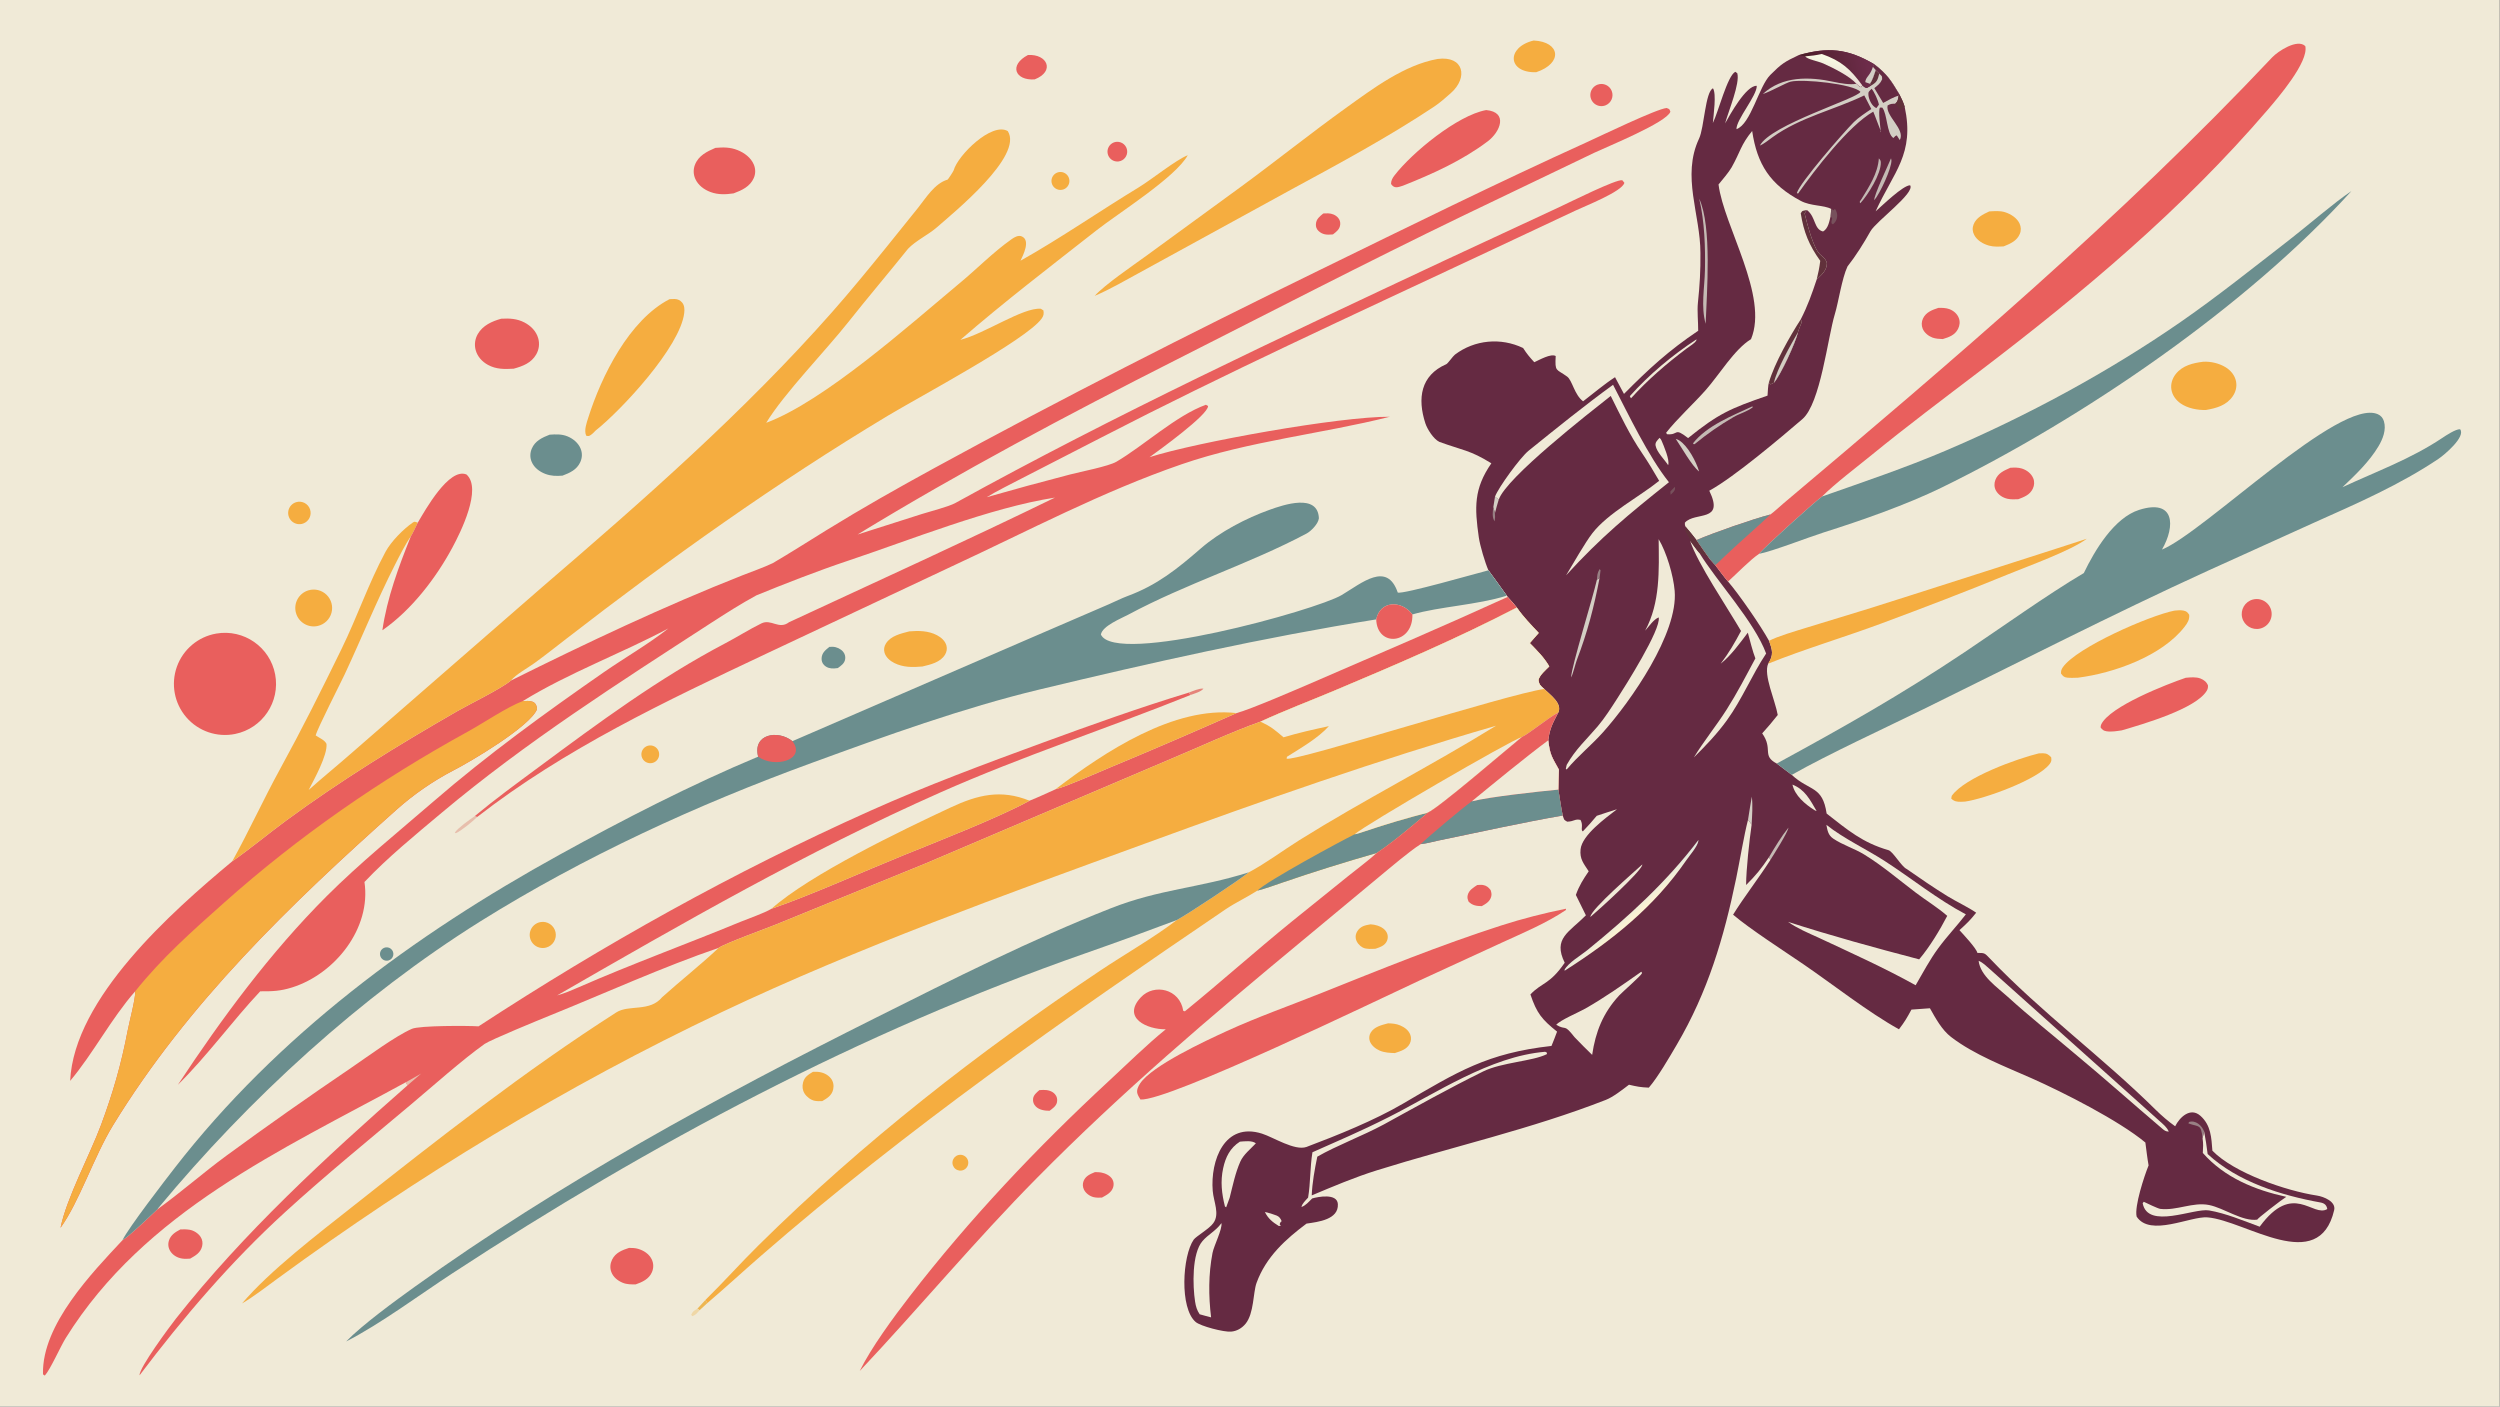 <?xml version="1.0" encoding="UTF-8"?> <svg xmlns="http://www.w3.org/2000/svg" xmlns:xlink="http://www.w3.org/1999/xlink" width="3839" height="2160" viewBox="0 0 3839 2160"><rect x="0" y="0" width="3839" height="2160" fill="#808080" stroke="none"/><path fill="#F0EAD7" transform="matrix(2.109 0 0 2.109 6.10352e-05 0)" d="M0 0L1820 0L1820 1024L0 1024L0 0Z"></path><path fill="#652A42" transform="matrix(2.109 0 0 2.109 6.10352e-05 0)" d="M1309.6 40.169C1331.03 34.077 1345.29 35.344 1364.64 46.743C1374.25 54.161 1376.82 58.514 1383.1 68.917C1384.69 72.164 1385.74 74.184 1386.82 77.659C1394.26 112.289 1378.79 125.054 1365.67 153.892C1370.53 149.629 1385.68 134.868 1390.8 134.91C1394.61 140.475 1365.98 161.154 1361.93 168.369C1357.13 176.923 1351.23 186.357 1345.18 194.034C1341.08 202.801 1338.59 220.183 1336.03 228.539C1330.79 245.658 1325.57 293.82 1312.31 305.199C1296.88 318.44 1262.71 347.343 1244.98 357.057L1244.56 357.288C1255.94 380.75 1234.16 372.238 1226.79 380.576C1226.79 382.229 1226.66 382.248 1227.43 383.675C1230.25 386.952 1232.6 389.783 1235.21 393.23C1238.36 397.793 1241.49 402.374 1244.75 406.863L1248.87 411.455C1251.37 414.694 1255.63 420.587 1258.21 423.419C1266.3 432.803 1282.05 455.65 1288.06 466.608C1290.53 473.433 1291.57 476.715 1287.44 483.24C1283.81 491.379 1292.57 509.911 1294.4 520.587C1290.55 525.528 1287.28 529.331 1283.08 533.979C1291.26 545.459 1282.59 550.145 1293.66 555.946L1304.6 564.198C1317.85 576.393 1326.98 571.914 1330.01 592.369C1345.3 604.329 1356.17 613.607 1375.03 619.02C1378.33 619.967 1384.46 630.998 1388.33 632.755C1398.25 639.677 1407.78 646.216 1418.07 652.572C1423.91 656.179 1433.75 660.906 1438.89 664.56C1434.42 670.194 1432.06 672.405 1426.71 677.259C1429.23 680.034 1439.27 690.695 1439.76 693.846C1444.97 693.851 1444.92 693.763 1448.77 697.801C1486.47 737.391 1530.89 769.735 1569.74 808.205C1573.79 812.22 1579.12 816.774 1583.77 820.064C1587.08 813.431 1594.9 805.928 1602.21 812.473C1609.88 819.337 1610.15 828.358 1610.88 837.839C1626.62 854.08 1664.52 867.094 1686.98 870.504C1691.89 871.249 1701 874.86 1699.55 881.107C1688.41 928.968 1635.16 888.745 1607.37 886.39C1595.01 885.342 1565.53 900.895 1555.72 885.814C1554.01 878.383 1561.24 856.363 1564.43 848.551C1563.47 843.291 1562.8 837.237 1562.08 831.882C1542.69 815.814 1502.39 795.375 1479.19 785.073C1459.86 776.487 1437.5 768.037 1420.58 755.032C1413.91 749.91 1409.3 741.385 1405.22 734.137L1391.75 735.11C1388.43 741.252 1386.88 743.922 1382.67 749.448C1360.05 736.888 1334.98 717.051 1313.08 702.072C1299 692.442 1273.86 676.241 1261.89 665.992C1269.6 653.491 1280.53 639.479 1289.05 626.128L1288.07 624.064C1282.35 632.613 1278.59 637.207 1271.37 644.403C1271.4 633.033 1273.74 612.003 1275.4 600.398L1272.77 596.845C1269.89 607.937 1266.63 627.508 1264.15 639.468C1255.12 683.095 1243.52 722.117 1220.85 760.742C1215.54 769.778 1207.16 784.304 1200.54 791.935C1194.28 791.655 1192.07 791.174 1186.08 789.804C1181.42 793.375 1174.62 798.737 1169.26 800.834C1114.96 822.065 1058.29 834.737 1002.7 852.078C986.389 857.167 970.837 863.785 955.087 870.399C955.439 861.334 957.296 851.039 959.146 842.191C973.093 834.152 992.466 826.912 1007.58 818.73C1031.69 805.495 1055.27 792.279 1079.95 780.133C1093.45 773.49 1116.06 772.733 1126.28 767.549L1126.37 766.536C1126.27 766.471 1125.29 765.797 1125.03 765.818C1085.07 769.099 1045.24 796.212 1011.27 813.348C989.26 824.453 974.202 830.629 955.605 838.988C953.757 850.554 954.269 861.21 952.445 872.012C950.606 874.074 948.092 876.306 947.623 878.839C950.684 877.783 953.014 874.99 955.409 872.625C959.58 871.374 973.682 868.642 974.124 876.724C974.74 888.011 959.829 889.682 951.294 890.929C936.358 902.132 921.8 915.001 914.886 934.178C912.374 941.145 913.084 956.292 906.944 963.809C904.234 967.126 900.483 969.256 896.412 969.571C891.267 970.088 874.186 965.619 870.614 962.589C858.765 952.538 860.91 914.405 869.159 902.591C870.749 900.315 880.695 894.539 883.368 890.66C888.355 884.023 883.659 875.141 883.005 867.114C881.209 845.067 891.472 816.743 918.864 825.414C927.141 828.033 942.659 838.09 951.222 835.133C973.884 826.588 1000.82 815.736 1021.56 803.582C1061.32 780.285 1082.85 766.814 1129.67 761.56C1131.07 758.334 1132.44 754.468 1133.73 751.143C1122.72 742.296 1118.97 737.861 1114.32 724.044C1122.96 715.061 1128.31 716.983 1139.3 700.98C1130.51 683.196 1142.47 678.865 1154.72 666.47L1147.41 651.626C1149.92 644.655 1152.7 640.372 1156.76 634.409C1153.07 628.689 1150.11 625.542 1150.84 618.398C1151.91 607.98 1169.17 595.577 1177.39 589.209C1172.46 590.717 1167.51 592.395 1162.61 594.007C1159.14 598.142 1156.27 601.456 1152.49 605.36C1150.59 604.217 1153.1 601.145 1150.8 596.997C1146.4 596.102 1146.56 598.062 1141.09 598.285C1138.31 596.515 1139.24 597.486 1137.82 593.79C1136.61 587.804 1135.65 581.017 1134.68 574.932C1134.7 570.227 1134.95 565.157 1135.09 560.421C1130.05 551.175 1128.57 549.897 1127.33 539.023C1128.36 530.223 1130.69 526.532 1134.67 518.717C1137.6 512.152 1128.88 506.009 1124.37 501.657C1121.35 498.996 1120.76 498.508 1120.19 495.115C1121.07 491.518 1125.29 487.997 1128.05 485.229C1123.94 478.259 1119.44 474.014 1113.86 468.24L1120.36 460.847C1114.65 454.771 1109.22 449.263 1104.43 442.381C1102.2 439.541 1100.17 437.308 1097.72 434.649L1097.11 433.722C1092.71 427.505 1088.25 421.4 1083.75 415.259C1081.29 409.678 1077.62 397.334 1076.75 391.278C1073.64 369.507 1073.05 355.897 1085.88 337.356C1070.55 327.727 1064.56 327.794 1048.03 321.739C1043.65 319.667 1039.12 312.209 1037.82 308.199C1031.95 290.103 1034.33 273.331 1053.05 265.187C1054.25 264.665 1057.87 259.338 1059.38 258.197C1073.77 247.34 1092.83 245.645 1108.99 253.392C1111.9 257.88 1113.52 259.76 1117.14 263.743C1120.87 262.06 1129.22 257.231 1132.73 259.219C1132.09 271.071 1133.05 268.362 1141.07 274.219C1144.85 276.981 1146.27 287.396 1152.68 292.2C1160.19 286.473 1168.07 279.704 1175.93 274.643L1182.45 286.813C1200.49 268.611 1214.96 255.296 1236.48 240.829C1236.52 234.522 1235.64 226.441 1236.29 220.345C1237.62 207.734 1238.25 196.913 1238.11 184.24C1238.11 156.053 1224.23 128.361 1237.14 100.867C1240.89 92.894 1241.64 66.767 1247.26 64.302C1249.88 68.365 1247.65 83.647 1247.15 89.574C1251.04 81.919 1257.73 55.104 1263.52 52.269L1264.96 53.346C1267.02 60.698 1258.66 80.521 1256.05 89.887C1259.51 83.696 1271.39 62.044 1279.13 62.491C1279.34 69.615 1264.1 87.179 1264.35 94.05C1274.88 90.371 1280.55 63.011 1288.98 54.57C1297.07 46.47 1299.37 44.963 1309.6 40.169Z"></path><path fill="#D3CEC4" transform="matrix(2.109 0 0 2.109 6.10352e-05 0)" d="M1364.64 46.743C1374.25 54.161 1376.82 58.514 1383.1 68.917L1382.4 69.728C1381.96 72.339 1381.99 73.638 1380.02 75.495C1377.2 75.606 1376.77 75.462 1374.39 76.791C1372.71 84.582 1387.58 94.176 1383.27 102L1381.07 98.591C1379.83 99.009 1379.96 99.131 1378.95 100.138L1378.61 100.489C1373.64 97.294 1374.26 82.933 1370.51 78.328L1368.83 78.363C1367.41 80.473 1369.15 93.043 1369.5 96.272L1369.13 95.944L1369.51 95.016L1369.53 95.672C1369.23 95.264 1365.03 83.63 1363.95 81.284C1346.05 91.466 1321.47 123.54 1309.17 140.965L1308.33 140.538C1310.4 133.04 1342.26 96.516 1349.8 88.916C1352.81 85.888 1358.71 81.901 1362.54 79.394L1357.41 69.459C1335.7 79.968 1310.94 85.269 1290.76 99.804C1288 101.792 1284.34 104.75 1281.4 106.027C1288.99 90.86 1353.22 71.529 1354.6 66.841C1349.34 61.153 1313.04 57.38 1303.9 59.427C1300.43 60.206 1288.85 66.878 1283.53 68.456C1297.7 55.3 1317.36 55.719 1335.13 59.594C1339.68 60.585 1347.23 61.957 1351.68 60.975C1352.82 62.006 1353.64 62.934 1355.06 63.492L1356 62.188C1357.21 63.18 1357.74 63.814 1359.29 64.068L1362.32 62.343L1361.54 61.012C1363.51 58.158 1364.58 54.423 1365.73 51.105L1363.65 48.736L1364.64 46.743Z"></path><path fill="#652A42" transform="matrix(2.109 0 0 2.109 6.10352e-05 0)" d="M1364.64 46.743C1374.25 54.161 1376.82 58.514 1383.1 68.917L1382.4 69.728C1379.13 70.36 1374.26 73.297 1371.17 74.964L1364.72 64.172C1367.43 61.943 1368.99 60.965 1370.42 57.758C1370.26 54.903 1370.69 56.019 1368.32 53.585L1365.73 51.105L1363.65 48.736L1364.64 46.743Z"></path><path fill="#61313B" transform="matrix(2.109 0 0 2.109 6.10352e-05 0)" d="M1365.73 51.105L1368.32 53.585C1367.17 58.226 1366.72 59.822 1362.32 62.343L1361.54 61.012C1363.51 58.158 1364.58 54.423 1365.73 51.105Z"></path><path fill="#652A42" transform="matrix(2.109 0 0 2.109 6.10352e-05 0)" d="M1362.74 64.632C1364.58 66.604 1367.6 73.206 1368.06 76.239L1366.22 78.711C1363.01 77.355 1360.75 72.574 1360.43 69.248C1360.17 66.597 1360.98 66.59 1362.74 64.632Z"></path><path fill="#F0EAD7" transform="matrix(2.109 0 0 2.109 6.10352e-05 0)" d="M1230.59 393.727C1231.81 395.353 1236.19 401.455 1237.34 402.576C1249.7 422.907 1277.37 452.589 1285.95 475.841C1275.49 491.614 1268.42 509.227 1257.33 524.524C1250.12 534.464 1242.05 542.859 1233.37 551.455C1240.42 539.811 1249.75 528.342 1257.14 516.727C1264.85 504.607 1271.35 492.04 1278.12 479.383C1276.29 474.858 1274.01 465.707 1272.62 460.658C1266.77 468.395 1260.45 477.242 1252.84 483.267C1259.19 474.85 1262.71 468.68 1267.67 459.429C1258.39 443.384 1235.69 409.798 1230.59 393.727Z"></path><defs><linearGradient id="gradient_0" gradientUnits="userSpaceOnUse" x1="1315.264" y1="52.247" x2="1358.98" y2="42.618"><stop offset="0" stop-color="#4D1F29"></stop><stop offset="1" stop-color="#6D2C4A"></stop></linearGradient></defs><path fill="url(#gradient_0)" transform="matrix(2.109 0 0 2.109 6.10352e-05 0)" d="M1309.6 40.169C1331.03 34.077 1345.29 35.344 1364.64 46.743L1363.65 48.736L1365.73 51.105C1364.58 54.423 1363.51 58.158 1361.54 61.012L1362.32 62.343L1359.29 64.068C1357.74 63.814 1357.21 63.18 1356 62.188L1355.06 63.492C1353.64 62.934 1352.82 62.006 1351.68 60.975C1346.7 55.373 1334.75 49.431 1327.72 46.292C1323.69 44.489 1315.77 43.22 1314.42 41.024L1309.6 40.169Z"></path><defs><linearGradient id="gradient_1" gradientUnits="userSpaceOnUse" x1="1336.113" y1="58.429" x2="1339.187" y2="43.655"><stop offset="0" stop-color="#E8DBD4"></stop><stop offset="1" stop-color="#F8FBE3"></stop></linearGradient></defs><path fill="url(#gradient_1)" transform="matrix(2.109 0 0 2.109 6.10352e-05 0)" d="M1314.42 41.024C1319.25 40.628 1321.78 40.325 1326.5 39.3C1340.62 44.315 1347.13 50.069 1356 62.188L1355.06 63.492C1353.64 62.934 1352.82 62.006 1351.68 60.975C1346.7 55.373 1334.75 49.431 1327.72 46.292C1323.69 44.489 1315.77 43.22 1314.42 41.024Z"></path><path fill="#D3CEC4" transform="matrix(2.109 0 0 2.109 6.10352e-05 0)" d="M1363.65 48.736L1365.73 51.105C1364.58 54.423 1363.51 58.158 1361.54 61.012L1358.15 59.824C1358.32 56.182 1361.51 55.219 1363.41 49.501L1363.65 48.736Z"></path><path fill="#61313B" transform="matrix(2.109 0 0 2.109 6.10352e-05 0)" d="M1230.59 393.727C1230.15 389.199 1226.01 388.916 1227.43 383.675C1230.25 386.952 1232.6 389.783 1235.21 393.23C1238.36 397.793 1241.49 402.374 1244.75 406.863C1241.68 404.703 1240.77 404.104 1237.34 402.576C1236.19 401.455 1231.81 395.353 1230.59 393.727Z"></path><path fill="#C4BAB4" transform="matrix(2.109 0 0 2.109 6.10352e-05 0)" d="M1288.07 624.064C1292.02 617.291 1297.31 608.647 1302.18 602.637C1301.85 605.957 1291.23 622.63 1289.05 626.128L1288.07 624.064Z"></path><path fill="#61313B" transform="matrix(2.109 0 0 2.109 6.10352e-05 0)" d="M1383.1 68.917C1384.69 72.164 1385.74 74.184 1386.82 77.659C1384.71 79.514 1385.25 79.68 1383.17 79.626L1380.02 75.495C1381.99 73.638 1381.96 72.339 1382.4 69.728L1383.1 68.917Z"></path><path fill="#D3CEC4" transform="matrix(2.109 0 0 2.109 6.10352e-05 0)" d="M1275.53 580.024C1276.32 586.888 1275.75 593.498 1275.4 600.398L1272.77 596.845C1273.62 591.191 1274.56 585.655 1275.53 580.024Z"></path><path fill="#F0EAD7" transform="matrix(2.109 0 0 2.109 6.10352e-05 0)" d="M1275.78 95.37C1279.43 119.941 1289.02 134.449 1311.15 146.251C1318.49 150.167 1327.9 149.226 1333.33 152.124L1332.95 157.135C1332.01 161.07 1331.19 166.416 1327.4 168.556C1320.79 167.002 1322.15 158.463 1316.26 153.425L1315.63 152.898L1313.96 155.35C1315.75 162.439 1319.98 180.017 1325.05 185.049C1327.3 187.277 1329.3 188.305 1330.2 191.496C1330.32 196.898 1326.07 200.313 1322.76 203.498C1319.31 213.855 1316.14 222.892 1311.11 232.622L1311.98 234.323C1311.27 236.104 1309.5 240.272 1309.13 241.913C1307.76 248.691 1296.32 273.531 1291.63 278.67L1289.15 279.881L1287.98 278.432C1287.35 280.183 1287.13 285.855 1286.97 288.049C1259.66 297.511 1251.29 301.119 1229.13 318.982C1218.49 310.689 1222.61 317.078 1213.74 316.158L1213.15 315.067C1221.34 304.695 1233.03 294.114 1242.09 283.866C1251.75 272.944 1262.96 254.191 1274.94 246.956C1288 215.702 1255.15 164.834 1251.29 134.321C1253.95 131.11 1258.9 125.264 1260.84 121.83C1267.15 110.659 1267.41 105.551 1275.78 95.37Z"></path><path fill="#61313B" transform="matrix(2.109 0 0 2.109 6.10352e-05 0)" d="M1311.11 232.622L1311.98 234.323C1311.27 236.104 1309.5 240.272 1309.13 241.913C1307.76 248.691 1296.32 273.531 1291.63 278.67L1289.15 279.881L1287.98 278.432C1292.07 264.502 1303.24 244.778 1311.11 232.622Z"></path><path fill="#D3CEC4" transform="matrix(2.109 0 0 2.109 6.10352e-05 0)" d="M1309.13 241.913C1307.76 248.691 1296.32 273.531 1291.63 278.67C1293.64 269 1304.17 250.485 1309.13 241.913Z"></path><path fill="#61313B" transform="matrix(2.109 0 0 2.109 6.10352e-05 0)" d="M1325.36 189.917C1317.28 178.7 1313.3 169.035 1311.15 155.299C1312.59 153.022 1312.08 153.756 1315.63 152.898L1313.96 155.35C1315.75 162.439 1319.98 180.017 1325.05 185.049C1327.3 187.277 1329.3 188.305 1330.2 191.496C1330.32 196.898 1326.07 200.313 1322.76 203.498C1324.04 198.324 1324.67 195.227 1325.36 189.917Z"></path><path fill="#F0EAD7" transform="matrix(2.109 0 0 2.109 6.10352e-05 0)" d="M1329.82 600.568C1342.7 610.764 1358.52 618.015 1372.38 626.974C1392.19 639.773 1410.46 654.697 1431.38 665.766C1424.91 674.154 1417.59 681.794 1411.3 690.378C1405.1 698.829 1400.06 708.317 1394.81 717.382C1371.94 704.648 1347.61 693.727 1323.9 682.629C1316.55 679.297 1308.46 675.902 1301.9 671.214C1333.41 681.39 1365.36 690.128 1397.38 698.53C1405.04 689.47 1412.34 677.393 1417.82 666.854C1410.81 660.721 1402.53 655.7 1395.08 650.076C1382.63 640.675 1370.55 630.24 1357.21 622.098C1350.09 617.753 1341.7 615.267 1334.83 610.615C1331.07 608.067 1330.62 604.751 1329.82 600.568Z"></path><path fill="#F0EAD7" transform="matrix(2.109 0 0 2.109 6.10352e-05 0)" d="M1174.5 280.172C1185.65 301.68 1200.2 332.355 1215.19 351.111C1185.46 374.819 1165.9 390.883 1140.3 418.896C1145.24 410.707 1154.15 395.074 1159.37 388.322C1170.79 373.536 1193.83 361.611 1208.07 350.1C1204.14 343.329 1199.97 336.332 1195.56 329.855C1186.57 316.646 1179.92 302.571 1172.81 288.291C1157.35 300.509 1096.64 347.778 1091.26 363.784L1088.53 361.63C1091 354.965 1106.93 333.078 1113 328.178C1132.76 312.209 1153.98 295.067 1174.5 280.172Z"></path><path fill="#F0EAD7" transform="matrix(2.109 0 0 2.109 6.10352e-05 0)" d="M1207.69 392.575C1213.47 402.207 1218.42 418.962 1219.36 430.228C1221.96 461.198 1187.4 510.534 1167.27 533.088C1158.8 542.585 1148.95 550.441 1140.7 560.286L1140.1 559.762L1140.74 556.912C1147.13 545.542 1155.01 538.645 1163.23 528.948C1168.57 522.649 1173.12 515.45 1177.59 508.509C1183.15 499.883 1209.6 458.193 1207.73 449.546C1204.12 450.873 1200.4 456.374 1197.85 459.221C1208.91 438.764 1207.96 415.255 1207.69 392.575Z"></path><path fill="#F0EAD7" transform="matrix(2.109 0 0 2.109 6.10352e-05 0)" d="M1604.85 823.773C1605.95 829.605 1606.73 834.377 1607.42 840.271C1629.21 860.48 1661.17 870.448 1689.52 875.536C1692.45 876.061 1694.09 877.459 1694.53 880.33C1683.94 886.749 1669.69 859.907 1645.32 893.181C1633.63 888.898 1620.61 883.396 1608.42 881.324C1597.4 879.45 1563.82 895.485 1560.11 876.077L1560.92 875.032C1562.97 875.997 1571.13 879.987 1572.97 880.217C1584.87 881.635 1596.66 875.056 1608.41 877.382C1619.28 879.535 1632.82 889.594 1643.68 888.035C1642.15 888.255 1662.41 872.715 1664.67 871.438C1641.93 866.485 1619.72 857.461 1603.91 839.498C1604.12 835.381 1604.35 832.956 1603.74 828.892L1604.85 823.773Z"></path><path fill="#F0EAD7" transform="matrix(2.109 0 0 2.109 6.10352e-05 0)" d="M1195.06 707.536C1195.23 707.894 1195.65 708.227 1195.56 708.61C1195.17 710.181 1181.22 722.343 1178.96 724.786C1167.21 737.527 1161.77 751.156 1159.28 768.077C1154.87 763.905 1150.67 759.503 1146.43 755.154C1138.35 744.868 1140.82 750.711 1133.12 746.193C1135.96 742.753 1149.72 736.982 1154.35 734.336C1168.43 726.302 1181.81 716.86 1195.06 707.536Z"></path><path fill="#F0EAD7" transform="matrix(2.109 0 0 2.109 6.10352e-05 0)" d="M1440.67 699.585C1443.66 700.773 1446.16 703.292 1448.61 705.448L1572.44 816.271C1574.96 818.551 1577.78 820.723 1579.11 823.938C1576.88 823.904 1575.89 823.089 1574.21 821.665C1552.95 803.616 1532.21 785.07 1510.72 767.248C1494.5 753.482 1477.71 740.209 1461.98 725.883C1454.23 718.822 1441.93 710.614 1440.67 699.585Z"></path><path fill="#F0EAD7" transform="matrix(2.109 0 0 2.109 6.10352e-05 0)" d="M889.353 890.558C890.127 894.945 883.892 906.916 882.846 912.333C879.866 927.777 879.93 943.628 881.82 959.194C879.028 958.522 876.258 957.705 873.487 956.945C871.496 953.959 870.684 951.189 870.149 947.659C868.423 936.265 867.717 912.667 875.597 903.588C879.726 898.831 885.197 896.244 889.098 890.911L889.353 890.558Z"></path><defs><linearGradient id="gradient_2" gradientUnits="userSpaceOnUse" x1="1189.575" y1="667.159" x2="1184.722" y2="661.824"><stop offset="0" stop-color="#FBF2D3"></stop><stop offset="1" stop-color="#E3E8DD"></stop></linearGradient></defs><path fill="url(#gradient_2)" transform="matrix(2.109 0 0 2.109 6.10352e-05 0)" d="M1236.64 611.618C1236.64 611.862 1236.66 612.11 1236.62 612.352C1235.98 616.363 1230.14 623.02 1227.8 626.41C1204.25 660.56 1173.89 684.704 1139.27 706.791L1139.15 706.128C1142.02 700.833 1150.99 695.698 1155.79 691.792C1185.62 667.498 1213.28 642.403 1236.64 611.618Z"></path><path fill="#F0EAD7" transform="matrix(2.109 0 0 2.109 6.10352e-05 0)" d="M902.8 831.261C906.32 831.012 911.56 830.243 914.422 832.476C910.54 836.645 905.377 840.606 903.05 845.888C899.412 854.147 897.573 863.317 895.353 872.055L892.806 879.046L891.91 878.483C889.55 869.059 888.512 860.263 890.594 850.656C892.367 842.475 895.662 835.806 902.8 831.261Z"></path><path fill="#C4BAB4" transform="matrix(2.109 0 0 2.109 6.10352e-05 0)" d="M1237.23 144.672C1246.62 165.098 1242.74 212.886 1241.92 235.782C1238.35 223.226 1241.13 209.611 1241.4 196.796C1241.75 180.366 1241.12 160.773 1237.23 144.672Z"></path><path fill="#D3CEC4" transform="matrix(2.109 0 0 2.109 6.10352e-05 0)" d="M1162.74 422.082L1164.69 420.794C1160.62 442.072 1155.87 460.369 1148.1 480.618C1147.18 483.017 1145.05 491.64 1143.95 493.217C1144.28 484.982 1159.72 435.532 1162.74 422.082Z"></path><path fill="#F0EAD7" transform="matrix(2.109 0 0 2.109 6.10352e-05 0)" d="M1235.09 247.194L1235.3 247.327C1235.12 249.263 1229.45 252.701 1227.69 254.036C1213.16 265.021 1199.84 276.475 1187.57 289.993C1187.18 289.614 1186.96 288.896 1186.73 288.404C1200.82 272.661 1217.43 258.761 1235.09 247.194Z"></path><path fill="#F0EAD7" transform="matrix(2.109 0 0 2.109 6.10352e-05 0)" d="M1195.76 629.436C1195.76 629.556 1195.78 629.679 1195.76 629.797C1194.77 634.731 1163.73 662.882 1158.01 667.63C1158 667.578 1157.97 667.527 1157.98 667.474C1158.92 661.448 1189.99 634.784 1195.76 629.436Z"></path><path fill="#F0EAD7" transform="matrix(2.109 0 0 2.109 6.10352e-05 0)" d="M1305.11 571.288C1314.31 574.889 1317.98 582.471 1322.71 590.534C1322.11 590.328 1321.6 590.153 1321.06 589.815C1314.37 585.591 1306.84 579.271 1305.11 571.288Z"></path><path fill="#C4BAB4" transform="matrix(2.109 0 0 2.109 6.10352e-05 0)" d="M1275.68 296.004L1276.47 296.273C1273.15 299.346 1266.41 301.224 1262.29 303.63C1252.11 309.576 1243.03 315.876 1233.91 323.36L1233.3 323.444L1232.68 322.808C1242.81 309.866 1261.25 302.752 1275.68 296.004Z"></path><path fill="#F0EAD7" transform="matrix(2.109 0 0 2.109 6.10352e-05 0)" d="M1208.32 318.795C1209.08 319.463 1209.41 319.881 1209.81 320.828C1211.39 324.546 1216 335.184 1214.59 338.675C1211.92 334.523 1206.29 329.239 1205.44 324.378C1205.02 321.977 1206.93 320.497 1208.32 318.795Z"></path><path fill="#F0EAD7" transform="matrix(2.109 0 0 2.109 6.10352e-05 0)" d="M920.979 882.465C923.784 883.068 926.846 883.995 929.522 885.051C931.499 885.831 932.457 887.283 933.204 889.193C932.152 889.827 932.201 890.27 931.734 891.367L932.591 892.643L931.072 892.64C926.557 889.871 923.357 887.284 920.979 882.465Z"></path><path fill="#C4BAB4" transform="matrix(2.109 0 0 2.109 6.10352e-05 0)" d="M1368.04 115.281C1368.99 116.474 1369.39 116.73 1369.45 118.328C1369.72 126.59 1359.96 142.094 1354.54 147.973C1353.57 146.776 1354.55 146.288 1355.3 145.066C1360.97 135.825 1367.23 126.367 1368.04 115.281Z"></path><path fill="#D3CEC4" transform="matrix(2.109 0 0 2.109 6.10352e-05 0)" d="M1220.16 319.59C1220.99 319.823 1221.8 320.122 1222.54 320.583C1228.94 324.553 1235.08 336.201 1237.16 343.301C1231.88 339.297 1224.38 325.726 1220.16 319.59Z"></path><path fill="#C4BAB4" transform="matrix(2.109 0 0 2.109 6.10352e-05 0)" d="M1376.88 115.287C1376.98 115.637 1377.17 116.21 1377.19 116.608C1377.52 122.482 1368.56 141.364 1364.7 145.775C1364.16 142.573 1375.11 119.726 1376.88 115.287Z"></path><path fill="#77515C" transform="matrix(2.109 0 0 2.109 6.10352e-05 0)" d="M1333.33 152.124L1335.32 153.178L1335.56 152.38L1336.16 152.249C1338.69 155.788 1338.07 160.731 1334.55 163.354L1333.52 162.535C1333.5 160.773 1333.46 160.862 1334.05 159.212L1332.95 157.135L1333.33 152.124Z"></path><path fill="#988084" transform="matrix(2.109 0 0 2.109 6.10352e-05 0)" d="M1603.74 828.892C1602.59 818.233 1601.36 820.8 1593.43 817.992L1593.85 816.931C1598.69 815.417 1603.15 819.452 1604.85 823.773L1603.74 828.892Z"></path><path fill="#D3CEC4" transform="matrix(2.109 0 0 2.109 6.10352e-05 0)" d="M1088.53 361.63L1091.26 363.784C1090.4 366.783 1089.15 370.701 1088.48 373.658L1087.32 369.206L1088.53 361.63Z"></path><path fill="#988084" transform="matrix(2.109 0 0 2.109 6.10352e-05 0)" d="M1087.32 369.206L1088.48 373.658C1088.72 376.229 1088.59 376.941 1088.29 379.535C1086.23 376.838 1086.9 372.415 1087.32 369.206Z"></path><path fill="#988084" transform="matrix(2.109 0 0 2.109 6.10352e-05 0)" d="M1162.74 422.082C1163.03 418.638 1162.93 417.334 1164.71 414.357L1165.39 415.206L1164.69 420.794L1162.74 422.082Z"></path><path fill="#77515C" transform="matrix(2.109 0 0 2.109 6.10352e-05 0)" d="M1219.47 354.499C1219.52 354.684 1219.61 354.864 1219.62 355.056C1219.82 357.474 1217.99 358.6 1216.45 360.221C1216.24 359.484 1216.29 358.592 1216.25 357.823L1219.47 354.499Z"></path><path fill="#F0EAD7" transform="matrix(2.109 0 0 2.109 6.10352e-05 0)" d="M576.993 539.644L743.385 467.585L807.504 439.92C811.675 438.093 816.79 435.543 820.86 434.04C842.611 426.008 857.19 414.213 874.521 399.171C888.227 387.276 907.281 377.303 924.505 371.154C934.506 367.583 959.596 358.96 960.304 377.363C959.873 381.416 954.603 386.746 951.333 388.482C909.469 410.711 863.526 424.995 821.604 447.498C816.35 450.318 802.624 455.743 801.577 462.028C812.121 484.843 958.375 444.315 976.93 433.25C991.614 424.494 1009.93 408.53 1017.72 431.43C1021.24 432.968 1075.49 417.342 1083.75 415.259C1088.25 421.4 1092.71 427.505 1097.11 433.722L1097.72 434.649C1100.17 437.308 1102.2 439.541 1104.43 442.381C1061.04 464.899 1017.09 483.71 972.074 502.67C954.134 510.227 935.377 517.299 917.779 525.438C896.439 533.042 873.476 543.828 852.516 552.58L674.174 628.581L564.988 673.148C558.057 675.939 527.791 686.933 523.297 690.14C482.912 703.932 439.81 723.476 399.876 739.619C393.583 742.163 357.048 757.153 352.893 760.088C337.208 771.169 314.592 791.283 299.055 804.354C268.743 829.854 236.571 856.077 207.439 882.717C167.966 918.815 133.856 958.769 101.624 1001.37C101.159 996.065 123.787 965.565 128.145 960.046C177.391 897.688 237.137 842.606 296.67 790.31L295.466 788.009C204.627 837.59 105.423 881.986 47.902 974.202C44.024 980.42 36.6 997.29 32.639 1001.57C31.943 1001.13 31.323 1001.05 31.306 1000.27C30.539 964.401 67.194 926.562 89.149 903.049C93.429 894.044 120.721 858.727 127.328 850.219C202.206 753.802 301.299 680.883 407.481 622.298C453.594 596.856 503.31 571.288 552.016 550.932C547.836 534.55 566.221 531.092 576.993 539.644Z"></path><path fill="#E95F5D" transform="matrix(2.109 0 0 2.109 6.10352e-05 0)" d="M1097.72 434.649C1100.17 437.308 1102.2 439.541 1104.43 442.381C1061.04 464.899 1017.09 483.71 972.074 502.67C954.134 510.227 935.377 517.299 917.779 525.438C896.439 533.042 873.476 543.828 852.516 552.58L674.174 628.581L564.988 673.148C558.057 675.939 527.791 686.933 523.297 690.14C482.912 703.932 439.81 723.476 399.876 739.619C393.583 742.163 357.048 757.153 352.893 760.088C337.208 771.169 314.592 791.283 299.055 804.354C268.743 829.854 236.571 856.077 207.439 882.717C167.966 918.815 133.856 958.769 101.624 1001.37C101.159 996.065 123.787 965.565 128.145 960.046C177.391 897.688 237.137 842.606 296.67 790.31L295.466 788.009C204.627 837.59 105.423 881.986 47.902 974.202C44.024 980.42 36.6 997.29 32.639 1001.57C31.943 1001.13 31.323 1001.05 31.306 1000.27C30.539 964.401 67.194 926.562 89.149 903.049C94.425 899.877 109.531 885.307 114.682 880.47C131.137 868.646 148.181 853.693 164.947 841.402C194.844 819.484 224.904 798.387 255.597 777.561C267.33 769.6 287.871 754.32 299.958 749.095C305.557 746.675 340.683 746.778 348.435 747.295C440.036 687.485 533.805 635.072 633.776 590.296C674.718 571.958 716.74 556.326 758.84 540.898C794.066 527.988 829.78 515.184 865.681 504.256L866.798 506.04C805.93 530.575 744.919 550.271 684.322 577.157C587.133 620.278 497.447 671.92 405.621 724.795C411.205 723.224 416.318 721.04 421.617 718.721C460.348 701.769 500.108 687.331 539.165 671.197C545.204 668.702 556.497 664.856 561.693 661.703C590.635 651.743 628.924 634.446 658.145 622.615C682.788 612.638 727.81 595.02 749.635 583.008C756.071 580.427 762.448 577.454 768.773 574.592C776.142 572.868 800.698 561.916 808.965 558.491C839.523 545.83 870.073 532.58 900.331 519.209C909.893 516.797 945.573 501.343 956.56 496.594C1003.31 476.392 1051.4 455.795 1097.72 434.649Z"></path><path fill="#E7BEAC" transform="matrix(2.109 0 0 2.109 6.10352e-05 0)" d="M306.66 781.68L296.67 790.31L295.466 788.009L306.66 781.68Z"></path><path fill="#6B8E8E" transform="matrix(2.109 0 0 2.109 6.10352e-05 0)" d="M576.993 539.644L743.385 467.585L807.504 439.92C811.675 438.093 816.79 435.543 820.86 434.04C842.611 426.008 857.19 414.213 874.521 399.171C888.227 387.276 907.281 377.303 924.505 371.154C934.506 367.583 959.596 358.96 960.304 377.363C959.873 381.416 954.603 386.746 951.333 388.482C909.469 410.711 863.526 424.995 821.604 447.498C816.35 450.318 802.624 455.743 801.577 462.028C812.121 484.843 958.375 444.315 976.93 433.25C991.614 424.494 1009.93 408.53 1017.72 431.43C1021.24 432.968 1075.49 417.342 1083.75 415.259C1088.25 421.4 1092.71 427.505 1097.11 433.722C1075.52 440.479 1047.98 441.689 1028.4 447.383C1020.14 436.64 1004.8 437.498 1002.05 450.999C920.192 464.1 837.132 482.718 756.556 502.117C701.02 515.488 644.839 535.835 591.212 555.423C507.436 586.022 425.331 623.626 349.618 670.94C262.492 725.548 181.322 799.895 115.355 879.48C115.131 879.81 114.906 880.14 114.682 880.47C109.531 885.307 94.425 899.877 89.149 903.049C93.429 894.044 120.721 858.727 127.328 850.219C202.206 753.802 301.299 680.883 407.481 622.298C453.594 596.856 503.31 571.288 552.016 550.932C547.836 534.55 566.221 531.092 576.993 539.644Z"></path><path fill="#E95F5D" transform="matrix(2.109 0 0 2.109 6.10352e-05 0)" d="M552.016 550.932C547.836 534.55 566.221 531.092 576.993 539.644C587.243 553.314 563.935 559.64 552.016 550.932Z"></path><path fill="#F5AD40" transform="matrix(2.109 0 0 2.109 6.10352e-05 0)" d="M561.693 661.703C590.122 636.522 656.499 604.582 692.06 587.984C711.961 578.695 728.765 574.548 749.635 583.008C727.81 595.02 682.788 612.638 658.145 622.615C628.924 634.446 590.635 651.743 561.693 661.703Z"></path><path fill="#F5AD40" transform="matrix(2.109 0 0 2.109 6.10352e-05 0)" d="M768.773 574.592C769.08 574.32 769.387 574.048 769.694 573.776C804.477 547.363 854.907 513.981 900.331 519.209C870.073 532.58 839.523 545.83 808.965 558.491C800.698 561.916 776.142 572.868 768.773 574.592Z"></path><path fill="#E95F5D" transform="matrix(2.109 0 0 2.109 6.10352e-05 0)" d="M1002.05 450.999C1004.8 437.498 1020.14 436.64 1028.4 447.383C1028.94 469.214 1002.71 471.559 1002.05 450.999Z"></path><path fill="#E5847A" transform="matrix(2.109 0 0 2.109 6.10352e-05 0)" d="M865.681 504.256C868.821 503.091 873.123 501.115 876.262 501.369C874.735 503.582 869.578 505.064 866.798 506.04L865.681 504.256Z"></path><path fill="#F5AD40" transform="matrix(2.109 0 0 2.109 6.10352e-05 0)" d="M393.547 671.377C398.551 670.497 403.364 673.706 404.478 678.664C405.592 683.623 402.614 688.582 397.714 689.929C394.333 690.858 390.715 689.852 388.299 687.31C385.882 684.769 385.059 681.104 386.156 677.773C387.253 674.442 390.093 671.984 393.547 671.377Z"></path><path fill="#E95F5D" transform="matrix(2.109 0 0 2.109 6.10352e-05 0)" d="M371.935 495.561C427.123 468.13 483.368 441.465 540.693 418.851C547.897 416.009 555.658 413.356 562.685 410.029C575.578 402.485 588.933 393.934 601.751 386.034C627.947 369.891 653.605 355.391 680.544 340.675C772.618 290.374 866.372 242.801 960.633 196.736C1025.24 165.165 1089.91 133.246 1155.4 103.536C1165.23 99.074 1206.32 79.211 1213.52 78.633C1215.97 79.724 1215.22 78.964 1216.24 81.318C1213.71 89.096 1170.33 106.736 1160.81 111.232L1064.83 157.276C994.478 191.302 925.108 227.196 855.4 262.492C777.521 301.925 698.904 343.701 624.402 389.194L671.154 374.284C677.221 372.354 690.754 368.931 695.676 366.213C812.062 301.952 932.114 245.838 1052.41 189.367L1135.21 150.877C1142.19 147.637 1177.25 130.088 1181.25 131.258L1182.74 133.103C1181.28 139.402 1153.85 150.139 1146.78 153.49L1075.62 186.925C983.925 229.937 892.661 271.719 802.487 318.256L744.141 348.235C737.182 351.885 724.547 358.12 718.467 362.015C738.676 356.224 758.719 350.781 779.004 345.514C786.746 343.504 807.185 339.525 812.86 336.202C832.614 324.633 856.533 302.436 878.036 294.724L879.603 295.634C879.777 302.014 844.026 327.791 837.042 332.858C871.264 321.908 975.642 303.193 1011.97 303.439C962.787 315.877 909.63 321.076 860.365 338.042C802.362 358.018 748.716 386.536 693.386 412.213L557.675 476.087C484.734 510.552 411.654 544.928 347.447 594.848L345.513 594.353C360.71 581.716 375.944 570.642 391.676 558.991C435.838 526.284 479.519 493.863 528.345 468.248C537.012 463.701 545.559 458.231 554.373 453.912C561.591 450.375 567.111 458.746 574.522 453.043C639.235 422.946 703.963 393.583 768.13 362.305C720.999 369.636 662.34 393.321 616.573 408.586C596.223 415.374 570.788 425.277 550.766 433.478C539.588 439.558 528.049 446.885 517.441 453.765C450.418 497.235 382.895 540.318 321.604 591.782C302.68 607.671 282.253 624.334 265.369 642.19C270.415 675.976 243.866 709.161 212.719 718.959C204.048 721.687 198.271 721.837 189.465 721.793C169.385 743.138 150.704 769.007 129.496 789.876C161.403 741.539 196.76 693.605 237.831 652.544C262.221 628.16 289.448 606.211 315.52 583.651C354.857 549.614 396.672 519.329 439.349 489.664C454.819 478.916 471.887 469.177 486.692 457.54C452.931 475.589 414.243 489.829 380.725 510.431C385.963 510.241 390.682 509.964 391.005 516.389C386.118 528.807 342.77 554.537 329.733 561.168C315.389 568.609 301.048 578.574 288.998 589.311C211.599 658.277 136.652 730.464 82.2 819.501C68.415 842.041 57.637 875.24 44.069 893.974C48.536 872.192 65.432 840.966 73.583 819.069C82.17 796 88.337 774.688 92.942 750.442C94.219 743.723 98.695 727.364 98.45 721.762C81.085 741.509 67.867 767.046 51.078 787.012C53.865 726.778 125.285 663.62 169.064 627.171C182.297 617.94 195.36 607.011 208.496 597.363C248.339 568.103 290.126 542.406 332.948 517.807C341.53 512.877 365.37 501.218 371.935 495.561Z"></path><path fill="#F5AD40" transform="matrix(2.109 0 0 2.109 6.10352e-05 0)" d="M98.45 721.762C118.137 697.163 140.057 677.866 163.214 657.231C217.454 608.897 277.006 567.625 340.66 532.689C351.689 526.635 369.341 514.701 380.725 510.431C385.963 510.241 390.682 509.964 391.005 516.389C386.118 528.807 342.77 554.537 329.733 561.168C315.389 568.609 301.048 578.574 288.998 589.311C211.599 658.277 136.652 730.464 82.2 819.501C68.415 842.041 57.637 875.24 44.069 893.974C48.536 872.192 65.432 840.966 73.583 819.069C82.17 796 88.337 774.688 92.942 750.442C94.219 743.723 98.695 727.364 98.45 721.762Z"></path><path fill="#F5AD40" transform="matrix(2.109 0 0 2.109 6.10352e-05 0)" d="M1104.43 442.381C1109.22 449.263 1114.65 454.771 1120.36 460.847L1113.86 468.24C1119.44 474.014 1123.94 478.259 1128.05 485.229C1125.29 487.997 1121.07 491.518 1120.19 495.115C1120.76 498.508 1121.35 498.996 1124.37 501.657C1128.88 506.009 1137.6 512.152 1134.67 518.717C1126.18 523.412 1114.15 533.639 1108.22 536.566C1097.23 545.488 1047.6 588.304 1039.56 591.722C1027.34 602.031 1015.7 612.071 1002.43 621.06C979.245 627.715 956.486 634.795 933.664 642.634C928.012 644.576 921.228 647.062 915.487 648.5C907.937 653.324 899.501 657.241 892.224 662.18C775.612 741.328 660.645 821.656 554.148 914.325C541.025 925.745 528.274 937.526 515.054 948.783L513.574 946.574C526.701 933.694 539.137 919.732 552.312 906.716C628.439 831.498 712.332 766.063 801.21 706.637C819.031 694.721 840.006 682.807 856.833 669.904C864.66 665.775 902.284 640.841 909.229 635.169C921.742 628.571 934.143 619.2 946.267 611.623C992.853 582.507 1042.63 557.251 1089.27 528.419C1003.22 553.379 918.824 583.126 834.679 613.873C730.674 651.877 625.717 689.463 525.548 736.925C411.905 790.77 303.689 856.617 202.25 930.848C194.423 936.574 184.488 944.268 176.219 949.07C196.483 925.132 232.244 897.876 257.302 878.061C319.167 829.143 382.232 779.718 448.687 737.175C457.956 731.242 473.135 737.081 482.163 726.024C495.435 714.108 510.116 702.526 523.297 690.14C527.791 686.933 558.057 675.939 564.988 673.148L674.174 628.581L852.516 552.58C873.476 543.828 896.439 533.042 917.779 525.438C935.377 517.299 954.134 510.227 972.074 502.67C1017.09 483.71 1061.04 464.899 1104.43 442.381Z"></path><path fill="#F0EAD7" transform="matrix(2.109 0 0 2.109 6.10352e-05 0)" d="M1104.43 442.381C1109.22 449.263 1114.65 454.771 1120.36 460.847L1113.86 468.24C1119.44 474.014 1123.94 478.259 1128.05 485.229C1125.29 487.997 1121.07 491.518 1120.19 495.115C1120.76 498.508 1121.35 498.996 1124.37 501.657C1098.17 505.158 943.352 554.754 936.786 552.402L937.056 551.027C947.496 544.391 959.305 537.773 967.605 528.716C955.881 531.259 946.062 533.418 934.544 536.835C928.144 531.389 925.551 529.069 917.779 525.438C935.377 517.299 954.134 510.227 972.074 502.67C1017.09 483.71 1061.04 464.899 1104.43 442.381Z"></path><path fill="#6B8E8E" transform="matrix(2.109 0 0 2.109 6.10352e-05 0)" d="M986.284 607.493C988.937 606.97 991.835 605.951 994.407 605.08C1009.37 600.013 1024.26 595.67 1039.56 591.722C1027.34 602.031 1015.7 612.071 1002.43 621.06C979.245 627.715 956.486 634.795 933.664 642.634C928.012 644.576 921.228 647.062 915.487 648.5C922.395 641.542 975.939 612.561 986.284 607.493Z"></path><path fill="#F0EAD7" transform="matrix(2.109 0 0 2.109 6.10352e-05 0)" d="M986.284 607.493C993.451 600.892 1100.07 538.959 1108.22 536.566C1097.23 545.488 1047.6 588.304 1039.56 591.722C1024.26 595.67 1009.37 600.013 994.407 605.08C991.835 605.951 988.937 606.97 986.284 607.493Z"></path><path fill="#F5AD40" transform="matrix(2.109 0 0 2.109 6.10352e-05 0)" d="M224.741 575.19C235.02 565.977 245.6 557.438 255.927 548.35L394.926 427.328C468.398 364.211 541.661 299.991 605.83 227.274C619.272 212.041 632.302 196.118 645.096 180.338L668.496 151.251C674.282 143.993 680.529 133.538 689.971 130.776C690.293 130.682 694.167 124.791 694.387 123.994C697.406 113.049 722.172 88.615 733.77 95.457C745.417 113.453 694.436 154.735 682.075 165.595C676.222 170.737 666.648 175.313 661.146 181.157C647.043 198.742 631.455 217.084 617.698 234.488C601.102 255.484 571.202 286.086 557.875 307.87C599.975 292.209 662.252 236.634 697.717 207.033C710.798 196.322 722.767 183.893 736.575 174.146C738.685 172.656 741.53 171.009 744.073 172.17C750.472 175.091 744.966 185.739 743.055 189.838C771.684 173.792 800.954 153.54 829.122 136.42C838.686 130.608 855.993 116.52 864.833 113.013C855.971 129.131 814.387 155.147 798.407 167.691C764.888 194.002 731.531 219.468 699.254 247.456C717.131 242.908 744.881 223.691 757.852 224.808L759.736 226.016C760.137 228.611 759.958 229.85 758.358 232.077C747.358 247.379 668.982 289.168 646.618 302.602C565.219 351.497 487.199 407.109 412.158 465.251C404.596 471.11 397.09 477.049 389.35 482.673C384.14 486.458 376.047 490.735 371.935 495.561C365.37 501.218 341.53 512.877 332.948 517.807C290.126 542.406 248.339 568.103 208.496 597.363C195.36 607.011 182.297 617.94 169.064 627.171C180.923 605.895 192.054 581.575 203.936 559.929C219.788 531.051 234.187 502.243 248.625 472.642C260.395 448.514 268.232 424.957 280.738 401.707C284.675 394.388 293.713 385.167 300.714 380.369C301.989 379.495 302.38 380.016 304.193 380.546C303.253 382.48 300.142 389.207 299.124 390.605C295.485 395.538 290.504 405.486 287.581 411.232C274.372 437.199 263.299 464.644 250.936 491.077C247.857 497.659 231.142 530.298 229.848 535.475C232.822 537.517 236.367 538.772 237.736 541.634C238.552 549.765 228.668 567.663 224.741 575.19Z"></path><path fill="#6B8E8E" transform="matrix(2.109 0 0 2.109 6.10352e-05 0)" d="M1574.17 400.164C1605.47 387.184 1703.83 289.299 1731.34 301.602C1733.59 302.608 1735.04 304.325 1735.76 306.673C1737.65 312.875 1734.96 319.703 1731.79 324.988C1725.01 336.327 1715.09 345.703 1705.59 354.747C1730.36 343.231 1755.4 334.164 1778.19 318.921C1780.92 317.099 1788.11 312.318 1791.25 312.539C1795.51 318.017 1779.81 331.189 1775.53 334.075C1747.51 352.931 1715.92 366.695 1685.16 380.442L1607.5 415.613C1538.54 447.078 1468.49 482.979 1400.39 516.418C1372.44 530.144 1331.35 549.037 1304.6 564.198L1293.66 555.946C1342.63 529.279 1383.71 506.117 1430.43 474.874C1456.97 457.13 1490.48 433.095 1517.28 417.229C1525.27 400.581 1539.41 376.991 1557.55 371.249C1583.64 362.986 1584.03 383.08 1574.17 400.164Z"></path><path fill="#E95F5D" transform="matrix(2.109 0 0 2.109 6.10352e-05 0)" d="M1134.67 518.717C1130.69 526.532 1128.36 530.223 1127.33 539.023C1128.57 549.897 1130.05 551.175 1135.09 560.421C1134.95 565.157 1134.7 570.227 1134.68 574.932C1135.65 581.017 1136.61 587.804 1137.82 593.79C1107.48 599.132 1077.3 605.826 1047.13 612.073C1043.16 612.896 1038.39 614.289 1034.44 614.624C1026.22 619.803 1011.96 632.026 1004.03 638.559L948.568 684.622C880.636 740.908 817.336 794.621 755.071 857.628C709.857 903.381 669.688 951.811 625.978 998.249C634.171 981.412 650.765 958.892 662.437 943.789C705.821 887.651 755.004 835.565 807.05 787.392C820.332 775.099 834.856 760.775 848.809 749.447C835.393 749.643 816.575 741.249 830.678 726.154C840.279 715.877 859.093 719.931 861.547 736.012L862.721 736.362C888.919 715.042 914.091 692.523 940.2 671.294L981.676 637.857C987.465 633.202 997.199 625.885 1002.43 621.06C1015.7 612.071 1027.34 602.031 1039.56 591.722C1047.6 588.304 1097.23 545.488 1108.22 536.566C1114.15 533.639 1126.18 523.412 1134.67 518.717Z"></path><path fill="#6B8E8E" transform="matrix(2.109 0 0 2.109 6.10352e-05 0)" d="M1134.68 574.932C1135.65 581.017 1136.61 587.804 1137.82 593.79C1107.48 599.132 1077.3 605.826 1047.13 612.073C1043.16 612.896 1038.39 614.289 1034.44 614.624C1040.84 608.47 1064.95 588.179 1071.66 583.442C1085.18 580.075 1119.94 576.35 1134.68 574.932Z"></path><path fill="#F0EAD7" transform="matrix(2.109 0 0 2.109 6.10352e-05 0)" d="M1071.66 583.442C1087.74 570.245 1111.01 551.113 1127.33 539.023C1128.57 549.897 1130.05 551.175 1135.09 560.421C1134.95 565.157 1134.7 570.227 1134.68 574.932C1119.94 576.35 1085.18 580.075 1071.66 583.442Z"></path><path fill="#E95F5D" transform="matrix(2.109 0 0 2.109 6.10352e-05 0)" d="M1289.11 374.585C1292.46 372.092 1295.26 369.325 1298.41 366.67C1421.11 263.173 1544.14 158.77 1654.37 41.81C1658.64 37.279 1672.77 27.984 1678.52 33.565C1681.18 45.035 1658.42 71.481 1651.03 80.095C1589.23 152.196 1516.61 213.07 1441.27 270.414C1414.99 290.411 1388.57 310.253 1362.97 331.121C1351.9 340.172 1336.47 351.751 1326.67 361.505C1320.06 366.495 1285.06 398.021 1280.74 403.301C1274.4 407.525 1264.43 417.861 1258.21 423.419C1255.63 420.587 1251.37 414.694 1248.87 411.455L1244.75 406.863C1241.49 402.374 1238.36 397.793 1235.21 393.23C1248.54 387.606 1275.19 378.231 1289.11 374.585Z"></path><path fill="#6B8E8E" transform="matrix(2.109 0 0 2.109 6.10352e-05 0)" d="M1235.21 393.23C1248.54 387.606 1275.19 378.231 1289.11 374.585C1278.11 384.971 1266.49 394.878 1255.5 405.307C1253.57 407.145 1250.9 409.892 1248.87 411.455L1244.75 406.863C1241.49 402.374 1238.36 397.793 1235.21 393.23Z"></path><path fill="#6B8E8E" transform="matrix(2.109 0 0 2.109 6.10352e-05 0)" d="M252.022 976.753C263.755 964.655 287.808 947.111 301.926 936.964C406.946 861.482 523.036 798.372 638.512 740.617C694.297 712.716 750.641 684.25 808.59 661.419C844.55 647.252 872.983 646.674 909.229 635.169C902.284 640.841 864.66 665.775 856.833 669.904C834.86 678.205 812.336 686.406 790.312 694.113C626.604 751.399 474.112 832.407 329.203 927.258C305.916 942.501 276.561 964.277 252.022 976.753Z"></path><path fill="#6B8E8E" transform="matrix(2.109 0 0 2.109 6.10352e-05 0)" d="M1326.67 361.505C1356.48 351.028 1387.23 340.66 1416.48 328.208C1475.67 303.01 1535.42 270.74 1588.2 234.13C1614.99 215.55 1640.94 194.715 1666.66 174.846C1679.92 164.598 1699.15 147.807 1712.12 139.115C1635.16 223.81 1516.4 304.823 1413.74 355.009C1388.19 367.498 1355.2 379.034 1328.03 387.623C1316.43 391.288 1290.75 401.363 1280.74 403.301C1285.06 398.021 1320.06 366.495 1326.67 361.505Z"></path><path fill="#F5AD40" transform="matrix(2.109 0 0 2.109 6.10352e-05 0)" d="M1046.77 42.925C1065.92 40.403 1069.13 56.482 1056.46 67.7C1052.6 71.117 1048.55 74.756 1044.23 77.63C1011.08 99.665 975.59 118.833 940.595 137.778L814.202 207.039C808.149 210.259 803.335 212.741 797.048 215.449C804.369 207.286 824.588 193.594 834.427 186.402L903.252 136.189C929.055 117.296 953.999 97.268 979.959 78.625C999.63 64.5 1022.52 47.256 1046.77 42.925Z"></path><path fill="#E95F5D" transform="matrix(2.109 0 0 2.109 6.10352e-05 0)" d="M1140.16 661.654L1140.21 662.573C1125.81 672.244 1109.37 679.06 1093.66 686.278L1034.19 713.639C1004.8 727.227 850.974 801.831 830.391 800.588C829.548 799.191 828.48 797.599 828.092 796.002C827.5 793.564 828.767 790.957 830.08 788.967C838.665 775.951 877.6 757.927 893.23 750.747C915.65 740.45 939.467 732.11 962.407 722.935C1005.57 705.673 1048.75 688.114 1093.02 673.869C1108.54 668.875 1124.19 664.928 1140.16 661.654Z"></path><path fill="#E95F5D" transform="matrix(2.109 0 0 2.109 6.10352e-05 0)" d="M157.47 461.317C177.499 457.85 196.599 471.115 200.352 491.097C204.104 511.079 191.117 530.372 171.196 534.411C158.053 537.075 144.494 532.454 135.712 522.317C126.93 512.18 124.286 498.099 128.792 485.465C133.298 472.832 144.256 463.605 157.47 461.317Z"></path><path fill="#E95F5D" transform="matrix(2.109 0 0 2.109 6.10352e-05 0)" d="M304.193 380.546C309.657 371.353 326.893 340.252 339.648 345.465C351.237 355.758 335.377 387.518 329.509 398.463C317.473 420.915 299.51 444.303 278.418 458.9C281.775 435.512 290.317 412.489 299.124 390.605C300.142 389.207 303.253 382.48 304.193 380.546Z"></path><path fill="#F5AD40" transform="matrix(2.109 0 0 2.109 6.10352e-05 0)" d="M487.47 217.848C488.778 217.766 490.091 217.685 491.402 217.721C493.481 217.777 495.304 218.652 496.648 220.251C498.452 222.398 498.504 225.344 498.185 227.995C495.215 252.62 452.693 298.384 433.617 313.555C432.575 314.633 431.541 315.771 430.294 316.614C428.764 317.648 428.687 317.65 426.862 317.276C425.038 313.546 427.131 307.892 428.311 304.159C437.928 273.733 458.1 233.037 487.47 217.848Z"></path><path fill="#F5AD40" transform="matrix(2.109 0 0 2.109 6.10352e-05 0)" d="M1288.06 466.608C1294.34 463.258 1307.69 459.406 1314.89 457.158L1359.84 443.411C1372.64 439.515 1519.8 392.308 1519.43 392.262C1507.86 400.987 1476.73 412.172 1462.59 417.98C1431.91 430.576 1401.06 442.359 1370 453.912C1343.09 463.918 1313.51 472.696 1287.44 483.24C1291.57 476.715 1290.53 473.433 1288.06 466.608Z"></path><path fill="#F5AD40" transform="matrix(2.109 0 0 2.109 6.10352e-05 0)" d="M1583.28 444.592C1585.25 444.347 1587.99 444.166 1589.92 444.594C1592.21 445.101 1592.77 445.845 1594 447.642C1594.34 451.121 1592.76 453.612 1590.72 456.264C1574.2 477.722 1539.06 490.127 1513.01 493.447C1510.43 493.502 1507.65 493.689 1505.09 493.408C1502.8 493.156 1501.94 492.133 1500.67 490.44C1500.59 488.503 1500.88 487.46 1501.99 485.849C1511.93 471.426 1565.21 448.155 1583.28 444.592Z"></path><path fill="#E95F5D" transform="matrix(2.109 0 0 2.109 6.10352e-05 0)" d="M1082.1 80.142C1098.28 81.603 1092.43 95.989 1083.22 102.927C1064.67 116.905 1042.95 126.708 1021.44 135.236C1017.61 136.453 1015.15 137.423 1012.84 133.944C1012.85 131.515 1013.83 129.703 1015.28 127.814C1028.25 110.965 1061.27 83.931 1082.1 80.142Z"></path><path fill="#E95F5D" transform="matrix(2.109 0 0 2.109 6.10352e-05 0)" d="M1591.46 493.503C1594.87 493.191 1599.02 492.759 1602.26 494.061C1604.76 495.071 1606.69 496.543 1607.68 499.125C1607.71 500.651 1607.57 501.626 1606.77 502.961C1598.89 516.125 1560.33 527.269 1544.92 531.778C1541.39 532.314 1537.33 533.02 1533.77 532.449C1531.58 532.098 1530.79 531.373 1529.51 529.737C1529.53 528.973 1529.54 528.336 1529.86 527.626C1535.94 514.315 1578.14 498.055 1591.46 493.503Z"></path><path fill="#E95F5D" transform="matrix(2.109 0 0 2.109 6.10352e-05 0)" d="M364.965 232.06C370.938 231.717 376.515 231.989 381.929 234.837C386.558 237.272 390.386 241.112 391.86 246.232C393.02 250.259 392.504 254.454 390.412 258.088C386.819 264.33 380.601 266.638 374.027 268.453C367.394 268.828 361.317 268.972 355.316 265.693C351.051 263.363 347.605 259.632 346.33 254.866C345.279 250.94 345.849 246.742 347.883 243.225C351.534 236.912 358.229 233.927 364.965 232.06Z"></path><path fill="#F5AD40" transform="matrix(2.109 0 0 2.109 6.10352e-05 0)" d="M1604.28 263.377C1609.81 263.106 1615.94 264.555 1620.65 267.489C1624.31 269.769 1627.19 273.294 1628.08 277.577C1628.87 281.434 1627.91 285.336 1625.68 288.552C1621.04 295.232 1613.83 297.176 1606.24 298.517C1600.1 298.706 1592.84 297.31 1587.73 293.727C1584.29 291.314 1581.67 287.778 1581.02 283.562C1580.41 279.555 1581.69 275.54 1584.17 272.385C1589.12 266.084 1596.73 264.316 1604.28 263.377Z"></path><path fill="#E95F5D" transform="matrix(2.109 0 0 2.109 6.10352e-05 0)" d="M520.918 107.665C526.64 107.177 531.651 107.125 537.065 109.3C542.023 111.292 546.798 114.805 548.896 119.878C550.201 123.034 550.216 126.482 548.851 129.62C546.138 135.852 540.177 138.562 534.18 140.791C528.374 141.65 522.959 141.889 517.38 139.832C512.688 138.103 508.312 134.888 506.245 130.211C504.807 126.959 504.707 123.346 505.99 120.023C508.582 113.309 514.695 110.339 520.918 107.665Z"></path><path fill="#F5AD40" transform="matrix(2.109 0 0 2.109 6.10352e-05 0)" d="M1484.48 548.548C1485.46 548.498 1486.44 548.45 1487.42 548.46C1490.37 548.488 1491.55 549.415 1493.51 551.376C1493.75 553.584 1493.83 554.377 1492.41 556.277C1483.85 567.672 1444.84 581.679 1430.81 583.656C1429.84 583.713 1428.87 583.766 1427.9 583.792C1424.93 583.872 1422.89 583.545 1420.73 581.473L1421.09 579.497C1430.52 565.968 1469.07 552.291 1484.48 548.548Z"></path><path fill="#F5AD40" transform="matrix(2.109 0 0 2.109 6.10352e-05 0)" d="M662.077 459.71C668.87 459.117 676.099 459.255 682.257 462.517C685.296 464.127 688.232 466.657 689.132 470.11C689.723 472.375 689.304 474.686 688.095 476.675C684.665 482.321 677.588 483.839 671.651 485.292C664.557 485.939 657.633 486.009 651.123 482.734C648.05 481.187 645.005 478.615 644.031 475.193C643.367 472.86 643.774 470.639 645.04 468.592C648.573 462.883 656.041 461.304 662.077 459.71Z"></path><path fill="#6B8E8E" transform="matrix(2.109 0 0 2.109 6.10352e-05 0)" d="M400.192 316.497C404.738 316.198 408.97 315.981 413.262 317.752C417.322 319.427 421.127 322.561 422.781 326.716C424.094 330.016 423.949 333.366 422.474 336.571C419.948 342.058 414.896 344.321 409.551 346.325C405.105 346.674 401.318 346.656 397.096 345.065C392.853 343.465 388.903 340.541 387.107 336.255C385.79 333.112 385.876 329.83 387.18 326.703C389.555 321.011 394.811 318.598 400.192 316.497Z"></path><path fill="#F5AD40" transform="matrix(2.109 0 0 2.109 6.10352e-05 0)" d="M1448.4 153.934C1452.23 153.732 1456.21 153.333 1459.92 154.516C1464.08 155.844 1468.52 158.626 1470.45 162.695C1471.61 165.154 1471.71 167.857 1470.64 170.371C1468.47 175.478 1463.73 177.443 1458.91 179.403C1455.34 179.576 1451.76 179.822 1448.27 178.852C1443.97 177.654 1439.6 175.14 1437.45 171.079C1436.17 168.672 1436 165.958 1437 163.414C1438.95 158.415 1443.86 156.078 1448.4 153.934Z"></path><path fill="#E95F5D" transform="matrix(2.109 0 0 2.109 6.10352e-05 0)" d="M458.037 908.611C460.262 908.627 462.457 908.671 464.607 909.303C468.72 910.511 472.565 912.96 474.51 916.904C475.985 919.896 475.989 923.31 474.662 926.354C472.488 931.341 467.691 933.498 462.88 935.185C459.57 935.218 456.436 935.264 453.327 933.972C449.727 932.477 446.525 929.913 445.111 926.171C443.967 923.14 444.298 919.958 445.707 917.096C448.172 912.09 453.055 910.224 458.037 908.611Z"></path><path fill="#F5AD40" transform="matrix(2.109 0 0 2.109 6.10352e-05 0)" d="M224.499 429.858C229.174 428.431 234.254 429.661 237.759 433.068C241.265 436.476 242.639 441.52 241.347 446.235C240.054 450.95 236.3 454.588 231.548 455.731C224.499 457.425 217.381 453.211 215.475 446.215C213.569 439.219 217.565 431.975 224.499 429.858Z"></path><path fill="#F5AD40" transform="matrix(2.109 0 0 2.109 6.10352e-05 0)" d="M1116.7 29.491C1136.09 30.405 1138.23 46.007 1118.5 52.596C1097.46 53.142 1096.69 34.31 1116.7 29.491Z"></path><path fill="#E95F5D" transform="matrix(2.109 0 0 2.109 6.10352e-05 0)" d="M1463.77 340.592C1466.56 340.408 1469.65 340.295 1472.34 341.203C1475.82 342.376 1478.92 344.704 1480.4 348.14C1481.47 350.594 1481.27 353.448 1480.12 355.832C1477.94 360.339 1473.95 361.799 1469.56 363.489C1467.06 363.62 1464.17 363.727 1461.72 363.177C1458.28 362.404 1455.01 360.333 1453.28 357.198C1451.96 354.806 1451.88 351.984 1452.86 349.452C1454.81 344.399 1459.2 342.638 1463.77 340.592Z"></path><path fill="#F5AD40" transform="matrix(2.109 0 0 2.109 6.10352e-05 0)" d="M1010.68 745.101C1013.82 745.172 1016.56 745.397 1019.48 746.626C1022.63 747.947 1025.66 750.135 1026.88 753.449C1027.67 755.575 1027.49 757.925 1026.47 759.941C1024.35 764.126 1019.73 765.385 1015.63 766.76C1012 766.675 1008.06 766.438 1004.67 765.009C1001.64 763.725 998.528 761.27 997.385 758.078C996.651 756.025 996.896 753.835 997.981 751.957C1000.53 747.545 1006.15 746.308 1010.68 745.101Z"></path><path fill="#E95F5D" transform="matrix(2.109 0 0 2.109 6.10352e-05 0)" d="M1411.37 224.169C1413.88 224.093 1416.99 224.17 1419.36 225.073C1422.44 226.247 1425.07 228.455 1426.26 231.592C1427.24 234.191 1426.95 237.03 1425.69 239.486C1423.33 244.077 1419.14 245.477 1414.57 246.885C1412.24 246.823 1409.2 246.629 1407.03 245.79C1404.11 244.659 1401.16 242.315 1399.94 239.361C1398.95 236.965 1399.04 234.257 1400.15 231.922C1402.36 227.302 1406.82 225.653 1411.37 224.169Z"></path><path fill="#E95F5D" transform="matrix(2.109 0 0 2.109 6.10352e-05 0)" d="M131.373 895.146C133.57 895.056 135.914 895.05 138.091 895.418C141.164 895.938 144.369 898.001 146.061 900.598C147.393 902.645 147.752 905.082 147.169 907.445C145.996 912.198 142.391 914.18 138.474 916.43C136.49 916.585 134.529 916.683 132.554 916.376C129.173 915.85 125.95 914.027 124.07 911.109C122.544 908.741 122.142 905.993 122.996 903.303C124.323 899.117 127.728 897.055 131.373 895.146Z"></path><path fill="#F5AD40" transform="matrix(2.109 0 0 2.109 6.10352e-05 0)" d="M591.896 780.418C592.946 780.356 593.976 780.34 595.028 780.4C598.831 780.619 602.615 782.169 605.015 785.244C606.783 787.51 607.272 790.472 606.646 793.249C605.656 797.643 602.29 799.653 598.698 801.734C596.912 801.838 595.027 801.838 593.265 801.517C590.386 800.993 587.345 798.66 585.796 796.18C584.29 793.77 584.006 790.952 584.703 788.229C585.759 784.096 588.497 782.491 591.896 780.418Z"></path><path fill="#E95F5D" transform="matrix(2.109 0 0 2.109 6.10352e-05 0)" d="M1640.32 436.537C1644.12 435.519 1648.17 436.624 1650.92 439.43C1653.68 442.235 1654.71 446.306 1653.62 450.085C1652.54 453.864 1649.5 456.766 1645.68 457.68C1639.88 459.067 1634.04 455.535 1632.57 449.752C1631.11 443.969 1634.56 438.081 1640.32 436.537Z"></path><path fill="#F5AD40" transform="matrix(2.109 0 0 2.109 6.10352e-05 0)" d="M997.948 673.014C999.696 673.119 1001.34 673.404 1003 673.947C1005.84 674.874 1008.63 676.582 1009.89 679.416C1010.69 681.209 1010.66 683.274 1009.88 685.065C1008.33 688.59 1004.88 689.619 1001.55 690.8C998.702 690.933 994.859 691.268 992.264 689.924C989.936 688.718 987.826 686.259 987.227 683.681C986.759 681.671 987.24 679.634 988.362 677.927C990.743 674.306 994.004 673.694 997.948 673.014Z"></path><path fill="#E95F5D" transform="matrix(2.109 0 0 2.109 6.10352e-05 0)" d="M797.177 853.472C798.683 853.438 800.19 853.439 801.678 853.703C804.736 854.245 808.295 855.853 809.915 858.637C810.916 860.357 811.113 862.394 810.564 864.295C809.395 868.347 805.724 870.093 802.327 872.004C800.386 872.068 798.064 872.134 796.174 871.639C793.368 870.904 790.622 868.886 789.29 866.284C788.289 864.33 788.152 861.981 788.97 859.935C790.454 856.222 793.766 854.89 797.177 853.472Z"></path><path fill="#E95F5D" transform="matrix(2.109 0 0 2.109 6.10352e-05 0)" d="M748.447 40.066C762.535 39.127 768.447 51.904 753.352 57.817C739.093 58.768 734.407 47.442 748.447 40.066Z"></path><path fill="#E95F5D" transform="matrix(2.109 0 0 2.109 6.10352e-05 0)" d="M963.508 155.419C964.657 155.363 965.806 155.315 966.956 155.339C969.706 155.399 972.551 156.495 974.353 158.646C975.514 160.031 976.027 161.766 975.832 163.559C975.454 167.019 973.086 168.676 970.566 170.667L969.683 170.748C966.059 171.06 962.915 170.856 960.089 168.219C958.622 166.85 958.018 165.227 958.13 163.23C958.339 159.476 960.863 157.642 963.508 155.419Z"></path><path fill="#6B8E8E" transform="matrix(2.109 0 0 2.109 6.10352e-05 0)" d="M603.913 470.998C604.746 470.949 605.58 470.907 606.415 470.941C609.135 471.053 612.059 472.393 613.841 474.478C615.115 475.969 615.686 477.919 615.4 479.858C614.929 483.048 612.434 484.682 610.033 486.435C609.167 486.542 608.302 486.644 607.431 486.704C604.698 486.89 602.085 486.268 600.072 484.293C598.674 482.921 598.105 481.142 598.225 479.207C598.471 475.242 601.079 473.291 603.913 470.998Z"></path><path fill="#E95F5D" transform="matrix(2.109 0 0 2.109 6.10352e-05 0)" d="M1075.58 644.412C1076.91 644.322 1078.45 644.153 1079.76 644.374C1082.32 644.803 1083.78 646.074 1085.34 648.043C1085.85 649.617 1086.23 651.017 1085.82 652.672C1084.88 656.407 1082 658.021 1078.92 659.776C1075.08 659.718 1072.12 659.323 1069.29 656.471C1068.62 654.555 1068.17 653.729 1068.68 651.687C1069.56 648.139 1072.74 646.289 1075.58 644.412Z"></path><path fill="#E95F5D" transform="matrix(2.109 0 0 2.109 6.10352e-05 0)" d="M756.795 793.729C757.748 793.67 758.699 793.616 759.653 793.598C762.705 793.542 766.052 794.275 768.146 796.713C769.642 798.454 770.027 800.314 769.604 802.54C769.066 805.371 766.372 807.143 764.235 808.773C760.851 808.797 756.769 808.22 754.253 805.723C752.672 804.155 751.969 802.326 752.189 800.097C752.465 797.315 754.836 795.43 756.795 793.729Z"></path><path fill="#F5AD40" transform="matrix(2.109 0 0 2.109 6.10352e-05 0)" d="M215.485 365.695C219.742 364.32 224.314 366.62 225.75 370.859C227.185 375.097 224.952 379.702 220.736 381.199C217.954 382.187 214.856 381.6 212.628 379.662C210.4 377.724 209.389 374.737 209.98 371.844C210.572 368.951 212.676 366.601 215.485 365.695Z"></path><path fill="#E95F5D" transform="matrix(2.109 0 0 2.109 6.10352e-05 0)" d="M1163.31 61.599C1167.43 60.129 1171.97 62.206 1173.55 66.286C1175.13 70.365 1173.18 74.962 1169.14 76.653C1166.44 77.788 1163.33 77.363 1161.02 75.543C1158.72 73.723 1157.58 70.795 1158.06 67.897C1158.53 64.998 1160.54 62.587 1163.31 61.599Z"></path><path fill="#E95F5D" transform="matrix(2.109 0 0 2.109 6.10352e-05 0)" d="M813.282 103.254C817.12 103.103 820.397 106.003 820.715 109.832C821.034 113.661 818.282 117.062 814.471 117.548C811.853 117.882 809.263 116.752 807.727 114.606C806.191 112.459 805.956 109.643 807.117 107.271C808.277 104.9 810.644 103.357 813.282 103.254Z"></path><path fill="#F5AD40" transform="matrix(2.109 0 0 2.109 6.10352e-05 0)" d="M769.605 125.729C771.776 124.824 774.266 125.155 776.125 126.596C777.984 128.037 778.926 130.366 778.591 132.695C778.256 135.024 776.696 136.993 774.506 137.852C771.17 139.159 767.404 137.537 766.061 134.215C764.718 130.893 766.298 127.109 769.605 125.729Z"></path><path fill="#F5AD40" transform="matrix(2.109 0 0 2.109 6.10352e-05 0)" d="M470.341 543.572C472.443 542.409 475.015 542.505 477.024 543.821C479.032 545.138 480.148 547.458 479.922 549.849C479.696 552.24 478.166 554.31 475.946 555.227C472.772 556.537 469.128 555.142 467.64 552.047C466.152 548.952 467.337 545.234 470.341 543.572Z"></path><path fill="#F5AD40" transform="matrix(2.109 0 0 2.109 6.10352e-05 0)" d="M697.733 841.028C700.622 840.231 703.639 841.779 704.677 844.591C705.715 847.403 704.427 850.541 701.714 851.813C699.743 852.737 697.419 852.472 695.706 851.128C693.993 849.784 693.183 847.589 693.611 845.454C694.04 843.319 695.634 841.607 697.733 841.028Z"></path><path fill="#6B8E8E" transform="matrix(2.109 0 0 2.109 6.10352e-05 0)" d="M279.674 690.133C281.341 689.438 283.256 689.72 284.652 690.867C286.048 692.015 286.695 693.839 286.336 695.61C285.977 697.381 284.669 698.808 282.936 699.32C280.449 700.055 277.822 698.716 276.954 696.272C276.087 693.828 277.281 691.132 279.674 690.133Z"></path><path fill="#E7BEAC" transform="matrix(2.109 0 0 2.109 6.10352e-05 0)" d="M347.447 594.848C344.372 597.958 335.756 605.051 331.827 606.713L331.199 606.152C333.497 602.778 341.942 596.804 345.513 594.353L347.447 594.848Z"></path><path fill="#EDB651" transform="matrix(2.109 0 0 2.109 6.10352e-05 0)" d="M513.574 946.574L515.054 948.783L509.392 953.978L507.811 952.883L513.574 946.574Z"></path><path fill="#EFD7A6" transform="matrix(2.109 0 0 2.109 6.10352e-05 0)" d="M507.811 952.883L509.392 953.978C507.535 956.072 506.728 957.386 504.115 958.35L503.264 957.368C504.441 954.684 505.316 954.368 507.811 952.883Z"></path></svg> 